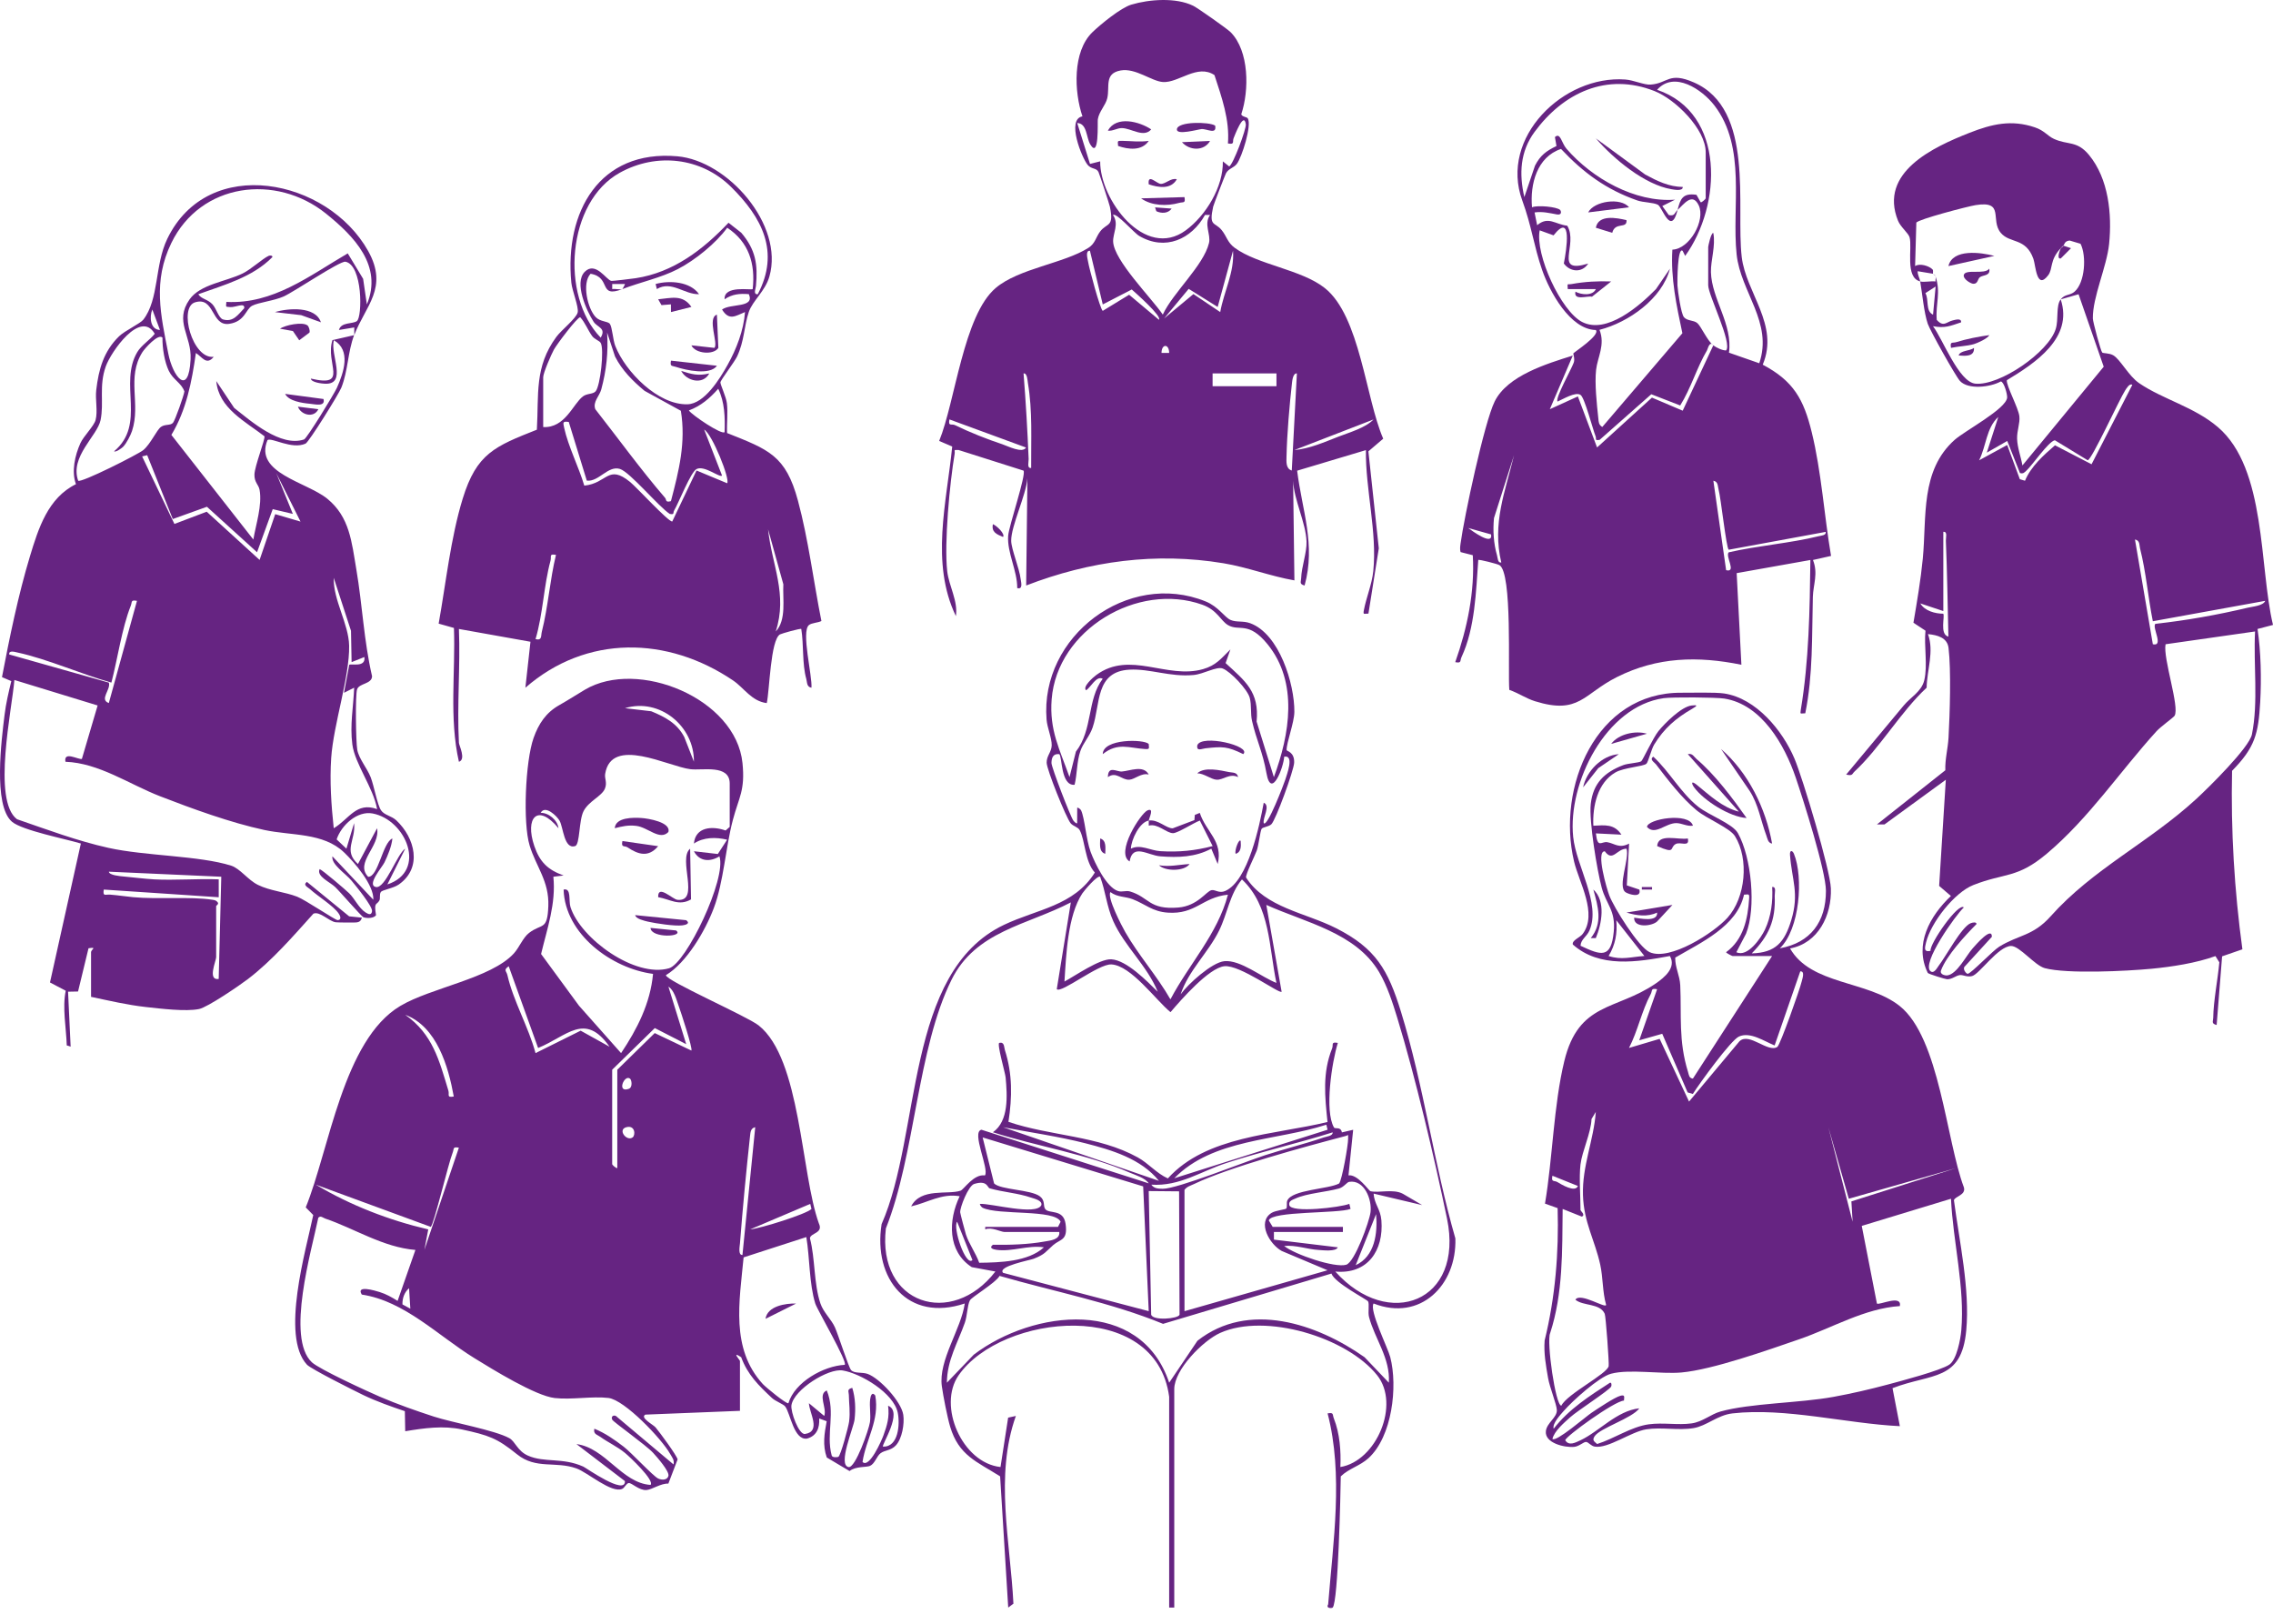 <?xml version="1.0" encoding="utf-8"?>
<svg xmlns="http://www.w3.org/2000/svg" fill="none" height="100%" overflow="visible" preserveAspectRatio="none" style="display: block;" viewBox="0 0 140 100" width="100%">
<g id="Vector">
<path d="M45.574 86.888L39.749 87.121C39.398 87.314 40.23 87.731 40.381 87.911C40.622 88.197 41.679 89.626 41.736 89.879L41.166 91.371C40.719 91.34 40.156 91.741 39.819 91.766C39.365 91.799 38.914 91.318 38.726 91.335C38.581 91.349 38.466 91.631 38.329 91.692C37.668 91.993 36.202 90.682 35.498 90.432C34.208 89.972 33.012 90.507 31.846 89.565C30.601 88.561 30.105 88.397 28.454 88.035C27.312 87.785 26.127 87.95 24.959 88.145L24.936 86.909C24.078 86.619 23.202 86.312 22.383 85.92C21.837 85.657 19.154 84.312 18.907 84.046C17.274 82.29 18.847 76.988 19.294 74.829L18.831 74.359C20.282 70.799 21.135 64.048 24.654 61.953C26.541 60.828 30.247 60.257 31.649 58.719C31.987 58.348 32.205 57.749 32.587 57.454C33.38 56.845 33.717 57.333 33.773 55.8C33.83 54.268 33.023 53.385 32.623 52.077C32.195 50.678 32.359 46.89 32.862 45.455C33.174 44.569 33.632 43.885 34.45 43.424C35.034 43.093 35.457 42.813 36.022 42.478C39.273 40.544 45.329 43.003 45.732 46.997C45.902 48.692 45.513 49.082 45.14 50.494C44.687 52.208 44.572 54.318 43.964 55.928C43.434 57.335 42.292 59.286 41.015 60.057C41.011 60.4 46.012 62.583 46.729 63.153C49.329 65.214 49.324 72.256 50.438 75.35C50.723 75.957 49.93 75.923 49.885 76.256C50.215 77.509 50.119 79.067 50.533 80.277C50.725 80.839 51.203 81.248 51.425 81.745C51.634 82.213 52.264 84.194 52.416 84.373C52.615 84.605 53.103 84.493 53.436 84.612C54.177 84.877 55.515 86.315 55.636 87.135C55.717 87.68 55.562 88.605 55.178 89.017C54.873 89.344 54.503 89.3 54.24 89.496C54.001 89.672 53.888 90.139 53.59 90.276C53.375 90.375 52.701 90.293 52.327 90.596L50.923 89.761C50.656 88.997 50.775 88.295 50.918 87.528L50.456 87.359C50.492 87.944 50.3 88.432 49.71 88.597C48.892 88.718 48.687 87.045 48.361 86.619C48.246 86.469 47.768 86.303 47.546 86.096C46.733 85.333 46.048 84.668 45.651 83.585C45.027 83.179 45.576 83.758 45.576 83.818V86.886L45.574 86.888ZM42.74 46.916C42.77 44.72 40.628 42.964 38.494 43.614L40.111 43.804C40.967 44.154 41.705 44.547 42.145 45.389L42.742 46.914L42.74 46.916ZM44.945 50.93V48.255C44.945 47.059 43.264 47.462 42.523 47.372C41.159 47.208 37.649 45.306 37.273 47.665C37.228 47.953 37.415 48.2 37.254 48.579C37.059 49.04 36.26 49.339 35.944 49.954C35.646 50.53 35.726 52.016 35.423 52.109C34.738 52.318 34.699 50.96 34.467 50.547C34.307 50.261 33.578 49.551 33.3 50.061C33.784 50.045 34.346 50.51 34.398 51.007C33.111 49.444 32.315 50.362 32.91 52.104C33.246 53.09 33.745 53.572 34.713 53.918L34.083 53.995C34.253 55.645 33.701 57.184 33.327 58.754L35.663 61.939L38.254 64.857C39.245 63.379 40.057 61.788 40.222 59.978C37.681 59.645 34.801 57.542 34.714 54.785C35.207 54.674 35.012 55.464 35.136 55.857C35.75 57.804 39.122 60.244 41.212 59.631C42.268 59.321 44.769 54.098 44.312 52.738C43.749 53.087 43.086 53.078 42.74 52.425L44.213 52.595L44.784 51.715C44.103 51.548 43.333 51.553 42.74 51.951C42.833 50.924 43.865 50.853 44.693 51.147L44.942 50.928L44.945 50.93ZM33.144 64.542L31.333 59.508C30.985 59.745 31.196 59.802 31.252 60.051C31.619 61.657 32.557 63.256 32.985 64.857L35.764 63.475L37.544 64.465C36.027 62.298 34.928 63.813 33.142 64.542H33.144ZM37.706 65.88V71.702C37.706 71.729 37.918 71.951 38.021 71.938V65.88L40.326 63.623L42.583 64.699C42.685 64.599 41.922 62.278 41.799 61.944C41.664 61.574 41.517 60.976 41.17 60.765L42.266 64.308L40.331 63.315L37.706 65.88ZM27.949 67.53C27.614 65.672 26.904 63.223 24.959 62.498C26.656 63.691 27.054 65.31 27.616 67.165C27.693 67.423 27.49 67.609 27.949 67.53ZM38.806 66.43C38.453 66.15 37.964 67.329 38.727 67.057C38.982 66.966 38.905 66.508 38.806 66.43ZM38.965 70.048C39.152 69.913 39.125 69.271 38.573 69.422C38.021 69.573 38.597 70.316 38.965 70.048ZM45.73 77.287L46.517 69.42C46.232 69.48 46.224 69.73 46.197 69.965C45.966 72.083 45.739 74.461 45.576 76.582C45.562 76.755 45.45 77.314 45.728 77.287H45.73ZM28.264 70.681C27.861 70.609 27.981 70.742 27.878 70.994C27.623 71.627 26.722 75.416 26.531 75.558L19.453 72.96C21.579 74.23 23.965 75.152 26.377 75.715L26.14 76.972L28.264 70.679V70.681ZM49.98 74.453L49.905 74.143L46.205 75.713C46.821 75.663 49.683 74.769 49.982 74.453H49.98ZM25.584 76.979C23.59 76.815 21.825 75.654 20.035 75.049C19.892 75.001 19.746 74.84 19.604 74.999C19.2 76.985 17.598 82.4 19.212 83.901C19.673 84.329 22.63 85.689 23.392 86.016C24.478 86.484 25.605 86.877 26.728 87.244C27.852 87.61 30.464 88.073 31.369 88.57C31.742 88.775 31.86 89.351 32.513 89.644C33.531 90.098 34.644 89.746 35.926 90.322C36.094 90.397 38.529 92.125 38.491 91.216L35.504 88.935C37.289 89.163 38.304 91.334 40.066 91.45C40.339 91.179 38.784 89.717 38.496 89.481C38.011 89.085 37.454 88.835 36.971 88.488C36.774 88.347 36.532 88.325 36.608 87.988C37.275 88.26 37.843 88.66 38.411 89.094C38.885 89.456 40.228 90.912 40.54 91.057C40.786 91.17 41.103 91.15 41.17 90.896C41.242 90.614 40.457 89.725 40.23 89.478C39.785 88.992 37.782 87.58 37.709 87.434C37.594 87.201 37.863 87.083 38.022 87.278L41.484 90.189C41.547 89.901 41.395 89.754 41.273 89.537C40.76 88.617 38.469 86.213 37.476 86.095C36.483 85.977 35.204 86.216 34.167 86.1C32.983 85.966 30.333 84.331 29.224 83.646C26.977 82.261 24.918 80.124 22.284 79.728C21.905 79.125 23.082 79.479 23.384 79.572C23.779 79.693 24.143 79.898 24.489 80.118L25.587 76.977L25.584 76.979ZM52.026 84.054C52.239 83.909 50.328 80.652 50.215 80.28C49.839 79.065 49.877 77.456 49.664 76.187L45.801 77.437C45.546 80.139 44.986 83.055 46.986 85.24C47.165 85.437 48.459 86.498 48.561 86.418C48.945 85.115 50.733 84.121 52.026 84.055V84.054ZM25.273 80.593L25.195 79.336C24.904 79.586 24.777 79.959 24.788 80.334L25.271 80.595L25.273 80.593ZM54.387 89.09C55.345 89.134 55.438 87.694 55.295 87.003C55.044 85.796 53.036 84.592 51.907 84.402C51.019 84.252 48.907 85.576 48.748 86.535C48.682 86.932 49.198 88.369 49.582 88.312C50.597 88.163 49.845 87.012 49.823 86.418L50.766 87.203C50.948 86.712 50.35 85.882 50.922 85.631C51.485 86.995 50.865 88.285 51.224 89.629C51.252 89.774 51.54 89.754 51.631 89.724C51.776 89.678 52.261 87.85 52.298 87.557C52.377 86.943 52.291 86.48 52.283 85.906C52.28 85.698 52.144 85.56 52.494 85.473C52.686 86.098 52.709 86.772 52.635 87.423C52.58 87.917 51.586 90.212 52.261 90.35C52.69 90.438 53.521 88.018 53.583 87.584C53.647 87.121 53.54 86.621 53.595 86.178C53.623 85.947 53.716 85.692 53.91 85.945C54.184 87.467 53.34 88.63 53.125 90.035C53.542 90.457 54.305 88.701 54.41 88.411C54.643 87.769 54.79 87.285 54.7 86.575C55.654 86.935 54.275 89.009 54.384 89.091L54.387 89.09Z" fill="#662482"/>
<path d="M119.221 17.018C119.209 16.98 119.107 16.92 119.064 16.86C119.121 16.9 119.203 16.953 119.221 17.018Z" fill="#662482"/>
<path d="M118.277 17.332C117.311 17.107 117.8 15.26 117.615 14.611C117.541 14.355 117.056 13.974 116.903 13.592C115.704 10.611 119.08 9.055 121.319 8.175C122.685 7.639 123.887 7.354 125.329 7.842C125.922 8.041 126.098 8.364 126.506 8.553C127.359 8.945 127.922 8.643 128.665 9.541C129.877 11.009 130.091 13.194 129.905 15.03C129.763 16.423 128.882 18.305 128.904 19.614C128.907 19.833 129.397 21.639 129.48 21.71C129.554 21.773 129.916 21.734 130.168 21.885C130.602 22.146 131.107 23.153 131.759 23.6C133.221 24.599 135.144 25.054 136.607 26.305C139.602 28.864 139.142 34.904 140 38.487L139.048 38.736C139.256 40.135 139.293 41.798 139.213 43.225C139.101 45.211 138.883 46.039 137.479 47.471C137.399 51.149 137.619 54.823 138.115 58.465L136.865 58.897L136.529 63.126C136.181 63.039 136.315 62.901 136.318 62.693C136.332 61.636 136.598 60.343 136.694 59.266L136.455 58.882C135.271 59.31 133.775 59.542 132.517 59.662C130.989 59.807 127.329 59.991 125.947 59.626C125.326 59.462 124.397 58.257 123.864 58.258C123.061 58.285 121.931 59.983 121.467 60.112C121.162 60.197 120.902 60.024 120.71 60.052C120.449 60.09 120.249 60.312 119.925 60.309C119.832 60.309 118.787 59.988 118.737 59.92C117.881 58.166 118.864 56.414 120.161 55.18L119.437 54.56L119.848 48.022L116.071 50.774H115.604L119.818 47.438C119.793 46.758 119.977 46.102 120.015 45.432C120.095 43.984 120.181 41.282 120.016 39.906C119.941 39.269 119.332 39.109 118.748 39.052C119.14 40.12 118.686 41.261 118.666 42.353C117.066 43.842 115.797 46.055 114.231 47.51C114.055 47.674 114.129 47.795 113.71 47.704C114.892 46.291 116.073 44.873 117.25 43.455C117.679 42.937 118.354 42.593 118.521 41.894C118.741 40.97 118.496 39.799 118.595 38.841L117.854 38.353C118.074 37.05 118.302 35.724 118.43 34.408C118.677 31.83 118.269 28.98 120.394 27.087C121.03 26.523 123.551 25.194 123.625 24.491C123.645 24.297 123.433 23.509 123.234 23.492C122.606 23.844 121.231 24.016 120.72 23.463C120.452 23.174 118.877 20.354 118.735 19.94C118.504 19.26 118.4 18.094 118.271 17.335C118.527 17.395 118.929 17.295 119.215 17.335C119.204 17.236 119.239 17.101 119.215 17.022C119.557 18.047 119.207 18.686 119.289 19.699C119.706 20.171 119.892 19.823 120.269 19.734C120.428 19.696 120.823 19.572 120.787 19.853C120.114 20.077 119.785 20.228 119.058 20.089C119.657 20.872 120.642 23.529 121.667 23.628C123.152 23.772 126.175 21.701 126.619 20.256C126.803 19.66 126.619 18.832 126.924 18.437C127.718 20.82 125.334 22.371 123.607 23.416C123.558 23.737 124.322 25.12 124.378 25.64C124.426 26.065 124.226 26.518 124.238 27.015C124.254 27.574 124.474 28.121 124.566 28.666L129.573 22.584L128.024 18.122L126.924 18.437C127.19 18.094 127.486 18.218 127.784 17.957C128.424 17.392 128.522 15.754 128.146 15.013L127.475 14.813C127.142 14.843 127.162 15.073 127.082 15.131C127.027 15.17 126.973 15.236 126.924 15.288C126.227 16.032 126.46 16.547 126.152 16.953C125.436 17.897 125.384 16.344 125.244 15.946C124.775 14.615 123.796 15.016 123.231 14.338C122.565 13.54 123.5 12.341 121.683 12.632C121.2 12.709 118.151 13.508 118.032 13.71L117.956 16.388C118.239 16.193 118.817 16.379 119.023 16.585C119.1 16.662 119.036 16.829 119.058 16.859L118.114 16.703C118.103 16.925 118.235 17.122 118.271 17.331L118.277 17.332ZM119.062 19.378L119.22 17.647L118.589 18.053C118.825 18.451 118.578 19.163 119.062 19.378ZM124.726 29.605C125.091 28.726 125.867 28.036 126.572 27.424L128.824 28.592L131.335 23.703C131.169 23.581 130.967 23.932 130.893 24.046C130.549 24.571 128.83 28.337 128.586 28.345L126.563 27.113C126.168 27.19 125.159 28.677 124.813 28.982C124.676 29.103 124.638 29.185 124.416 29.136L123.632 27.157L122.372 27.877L123.08 25.677C122.333 26.36 122.339 27.482 121.898 28.348L123.628 27.405L124.407 29.512L124.729 29.608L124.726 29.605ZM119.694 32.754V37.633L118.277 37.162C118.549 37.625 119.188 37.793 119.687 37.796C119.812 37.92 119.445 39.076 120.007 39.206C119.959 37.242 119.933 35.266 119.851 33.303C119.843 33.11 119.97 32.72 119.694 32.754ZM132.599 38.262C132.303 36.789 132.182 35.231 131.811 33.776C131.756 33.557 131.814 33.286 131.498 33.225L132.599 39.677C133.298 39.833 132.531 38.635 132.755 38.418C134.639 38.216 136.61 37.862 138.45 37.425C138.744 37.354 139.399 37.313 139.522 37.003L132.599 38.26V38.262ZM138.892 38.89L133.383 39.677C133.211 40.531 134.266 43.553 133.937 44.083C133.874 44.184 133.076 44.758 132.832 45.026C130.568 47.517 128.662 50.393 126.064 52.578C124.226 54.123 123.488 53.737 121.541 54.507C120.376 54.966 118.921 56.828 118.63 58.048C118.553 58.37 118.471 58.652 118.907 58.561C118.831 58.139 120.619 55.558 120.956 55.887C120.468 56.335 118.309 59.357 118.911 59.818C119.129 59.985 119.321 59.587 119.418 59.462C119.848 58.911 120.816 57.081 121.377 56.858C121.481 56.817 121.73 56.757 121.741 56.907C121.053 57.596 119.887 58.861 119.555 59.758C119.459 60.016 119.808 60.087 119.939 60.071C120.539 59.994 121.1 58.855 121.505 58.402C121.675 58.21 122.694 57.022 122.685 57.694L121.031 59.505C120.841 59.656 121.105 59.975 121.192 59.974C121.395 59.969 122.731 58.553 123.137 58.303C124.326 57.566 125.212 57.656 126.303 56.433C128.914 53.504 132.358 51.887 135.279 49.2C136.025 48.514 138.537 46.045 138.702 45.227C139.106 43.238 138.788 40.92 138.895 38.89H138.892Z" fill="#662482"/>
<path d="M127.09 15.129L127.56 15.285L126.929 15.916C126.63 15.981 126.906 15.329 126.931 15.288C126.954 15.249 127.069 15.213 127.088 15.131L127.09 15.129Z" fill="#662482"/>
<path d="M21.812 20.637C21.416 21.683 21.439 22.829 21.028 23.866C20.866 24.275 19.028 27.227 18.819 27.322C17.968 27.704 16.734 26.925 16.476 27.103C15.631 29.13 18.885 29.679 20.155 30.712C21.544 31.841 21.661 33.393 21.946 35.058C22.319 37.241 22.412 39.482 22.917 41.647C22.904 42.139 22.12 42.07 21.993 42.457C21.878 42.807 21.919 45.704 22.004 46.173C22.105 46.73 22.61 47.303 22.83 47.864C23.036 48.392 23.241 49.569 23.468 49.902C23.677 50.211 24.106 50.236 24.416 50.527C25.554 51.6 26.037 53.438 24.566 54.471C24.218 54.715 23.552 54.798 23.456 54.938C23.36 55.078 23.433 55.333 23.372 55.448C23.197 55.772 23.017 55.512 23.161 56.364C23.021 56.562 22.599 56.564 22.388 56.491C22.267 56.45 20.943 54.911 20.637 54.622C20.309 54.313 19.475 53.961 19.688 53.525C19.859 53.578 21.269 54.784 21.505 55.012C21.85 55.346 22.094 55.923 22.522 56.199C22.728 56.331 22.881 56.359 22.915 56.117C22.956 55.824 21.905 54.538 21.651 54.236C21.269 53.78 20.391 53.237 20.474 52.738L22.994 55.412C23.043 54.512 21.836 53.109 21.19 52.494C19.902 51.265 17.961 51.476 16.276 51.114C14.213 50.67 11.834 49.805 9.855 49.037C7.965 48.303 6.099 46.991 4.031 46.914C3.907 46.231 4.818 46.797 5.043 46.739L6.013 43.447L0.886 41.878C0.747 43.65 -0.493 49.293 1.046 50.452C2.894 51.089 4.766 51.791 6.678 52.216C8.954 52.721 12.279 52.692 14.236 53.312C14.786 53.487 15.269 54.192 15.886 54.496C16.644 54.869 17.538 54.927 18.304 55.224C18.808 55.42 20.649 56.669 20.794 56.667C21.003 56.664 21.009 56.49 20.873 56.279C20.562 55.799 19.563 55.191 19.09 54.755C18.97 54.645 18.628 54.508 18.904 54.312L21.504 56.433L22.289 56.515C22.216 56.812 22.012 56.812 21.759 56.815C21.56 56.817 20.794 56.815 20.671 56.797C20.256 56.737 19.7 56.104 19.304 56.269C18.045 57.668 16.781 59.136 15.283 60.287C14.761 60.687 12.787 62.034 12.26 62.142C11.442 62.311 9.876 62.117 8.993 62.02C7.857 61.894 6.724 61.628 5.608 61.392V58.638C5.608 58.479 6.016 58.309 5.452 58.4L4.807 61.063L4.192 61.075L4.351 64.459L4.112 64.383C4.078 63.283 3.83 62.063 4.049 61.016L3.079 60.506L4.98 51.95C4.078 51.671 1.362 51.144 0.736 50.606C-0.441 49.592 0.103 45.487 0.281 44.025C0.365 43.331 0.53 42.626 0.697 41.947L0.122 41.702C0.582 39.286 1.128 36.627 1.845 34.259C2.366 32.542 2.952 30.664 4.678 29.818C4.39 29.04 4.615 28.04 4.952 27.295C5.15 26.858 5.786 26.245 5.887 25.869C6.033 25.32 5.858 24.604 5.928 24.022C6.077 22.739 6.385 21.635 7.336 20.709C7.688 20.366 8.644 19.926 8.829 19.685C9.803 18.426 9.522 16.324 10.304 14.707C12.831 9.477 20.188 11.011 22.674 15.455C23.948 17.73 22.501 18.841 21.82 20.637V20.166L20.876 20.322C21.005 19.823 21.722 19.965 21.98 19.776C22.327 19.523 22.347 16.314 21.271 16.117C20.891 16.088 18.122 17.966 17.474 18.258C16.874 18.527 15.923 18.624 15.528 18.831C15.133 19.037 15.094 19.803 14.114 19.945C12.999 20.105 13.234 18.251 12.018 18.618C10.98 18.923 11.852 22.137 13.163 21.975C12.715 22.535 12.444 21.97 12.065 21.74C11.816 23.495 11.482 25.249 10.556 26.785L15.604 33.228C15.76 32.299 16.16 31.107 15.988 30.167C15.928 29.841 15.662 29.715 15.672 29.226C15.683 28.711 16.337 27.062 16.29 26.87C15.113 25.956 13.467 25.144 13.322 23.471L14.424 25.122C15.459 25.939 17.288 27.545 18.726 27.065C18.904 27.006 20.586 24.249 20.747 23.893C21.176 22.935 21.634 21.566 20.562 20.953C20.326 21.823 21.409 23.688 20.018 23.633C19.851 23.627 19.164 23.556 19.145 23.315C21.527 23.876 20.015 22.395 20.476 20.947L21.82 20.639L21.812 20.637ZM22.597 18.747C23.584 16.372 21.815 14.555 20.083 13.159C16.992 10.671 12.354 11.26 10.554 14.964C9.404 17.331 9.898 19.381 10.365 21.775C10.641 23.189 11.621 24.466 11.739 22.126C11.813 20.67 10.719 19.806 11.673 18.443C12.332 17.502 13.914 17.35 14.948 16.84C15.475 16.58 16.178 15.925 16.542 15.759C16.61 15.727 16.8 15.719 16.775 15.836C15.547 17.081 13.805 17.545 12.213 18.121C12.398 18.42 12.786 18.421 13.085 18.741C13.328 19 13.467 19.583 13.731 19.672C14.367 19.86 14.661 19.377 15.042 18.983C15.099 18.599 14.487 18.945 14.18 18.912C13.873 18.879 13.92 18.945 13.942 18.593C16.825 18.747 19.064 16.978 21.419 15.604L22.366 17.172L22.596 18.75L22.597 18.747ZM9.852 20.321L9.383 19.063C9.199 19.49 9.239 20.3 9.852 20.321ZM7.594 27.506C7.517 27.586 7.15 27.863 7.023 27.797C9.023 26.12 7.301 23.627 8.458 21.68C8.703 21.267 9.229 20.941 9.531 20.557C8.655 19.049 6.834 21.668 6.513 22.57C6.083 23.781 6.415 24.796 6.195 25.871C5.995 26.851 4.289 28.12 4.815 29.604C4.963 29.769 8.515 27.98 8.828 27.717C9.29 27.327 9.645 26.482 9.918 26.288C10.172 26.11 10.488 26.219 10.652 26.043C10.781 25.904 11.336 24.33 11.357 24.105C11.166 23.575 10.663 23.391 10.398 22.84C10.134 22.289 9.994 21.427 10.007 20.793C9.747 20.516 8.91 21.47 8.774 21.683C7.773 23.263 8.689 24.864 8.131 26.546C8.041 26.818 7.788 27.301 7.592 27.505L7.594 27.506ZM9.064 28.033L8.754 28.109L10.743 32.268L12.732 31.514L15.989 34.484L16.951 31.665L18.509 32.122L17.014 29.133L18.037 31.649L16.798 31.357L15.832 34.011L12.745 31.21L10.642 31.966L9.065 28.032L9.064 28.033ZM21.656 40.778L21.619 38.849L20.556 35.587C20.52 36.959 21.478 38.416 21.504 39.765C21.54 41.689 20.539 44.601 20.399 46.683C20.303 48.118 20.404 49.589 20.556 51.009C21.512 50.436 21.939 49.367 23.227 49.83C22.995 48.505 21.859 47.049 21.702 45.849C21.544 44.648 21.766 43.542 21.814 42.352L21.187 42.667L21.51 40.945C21.617 40.849 22.541 41.134 22.443 40.464L21.659 40.777L21.656 40.778ZM8.436 37.005C8.035 36.932 8.151 37.064 8.05 37.318C7.515 38.66 7.235 40.607 6.861 42.039C5.005 41.518 2.934 40.589 1.081 40.187C0.922 40.152 0.528 40.028 0.569 40.306L6.706 42.04C6.84 42.473 6.099 43.084 6.703 43.298L8.436 37.005ZM23.858 54.469C26.333 53.654 25.014 50.491 22.953 50.099C21.999 49.918 21.024 50.825 20.734 51.695L21.337 52.267L21.809 50.695C21.922 51.756 21.123 52.373 22.047 53.212L23.225 51.009C23.438 52.123 21.834 53.12 22.677 54C23.304 54.016 23.565 51.888 24.169 51.638C24.122 52.12 23.888 52.68 23.68 53.114C23.543 53.401 22.566 54.507 23.151 54.628C23.737 54.749 24.478 52.549 24.958 52.269L23.858 54.471V54.469ZM9.459 54.156C10.789 54.227 12.142 54.104 13.472 54.156V55.258L6.392 54.785C6.326 55.231 6.472 55.075 6.784 55.097C7.282 55.135 7.726 55.21 8.201 55.254C9.698 55.394 11.733 55.207 13.08 55.412C13.212 55.432 13.324 55.451 13.406 55.569C13.5 55.681 13.314 55.767 13.314 55.807V58.954C13.314 59.168 12.759 60.402 13.47 60.29L13.629 53.995L6.705 53.684C6.722 53.906 7.415 53.961 7.589 53.977C8.167 54.03 8.941 54.126 9.457 54.154L9.459 54.156Z" fill="#662482"/>
<path d="M110.252 58.406C111.537 60.669 115.028 60.38 117.007 61.956C119.465 63.914 119.87 70.226 120.962 73.128C121.097 73.605 120.41 73.672 120.348 73.918C120.679 76.439 121.34 79.394 121.107 81.929C120.817 85.086 118.989 84.557 116.565 85.492L117.017 87.832C113.734 87.676 109.978 86.676 106.709 87.045C105.782 87.151 105.121 87.817 104.311 87.952C103.381 88.109 102.338 87.881 101.397 88.027C100.456 88.174 99.046 89.231 98.222 89.091C98.001 89.053 97.837 88.827 97.708 88.805C97.547 88.778 97.285 89.074 96.956 89.107C96.374 89.163 95.122 88.877 95.215 88.13C95.28 87.614 95.914 87.299 95.89 86.838C95.871 86.458 95.451 85.451 95.351 84.872C95.217 84.104 95.078 83.344 95.138 82.556C95.794 79.887 96.018 77.163 95.938 74.404L95.16 74.127C95.632 71.334 95.687 68.095 96.348 65.356C97.233 61.695 99.53 62.241 101.962 60.583C102.534 60.193 103.26 59.585 102.852 58.877C100.849 59.25 98.523 59.634 96.874 58.169C96.808 57.909 97.31 57.747 97.481 57.519C98.419 56.268 97.261 54.356 96.951 53.057C95.865 48.497 98.295 42.623 103.568 42.663C104.247 42.668 105.638 42.624 106.199 42.709C108.163 43.007 109.795 44.988 110.527 46.722C111.038 47.931 112.732 53.58 112.769 54.718C112.825 56.375 111.99 58.093 110.25 58.411L110.252 58.406ZM109.622 58.403C111.52 58.063 112.466 56.768 112.464 54.864C112.464 53.656 111.071 49.262 110.607 47.899C109.923 45.885 108.513 43.384 106.201 43.022C105.682 42.941 102.989 42.925 102.476 42.997C98.909 43.496 96.553 48.222 96.896 51.541C97.082 53.347 98.618 55.635 97.9 57.303C97.732 57.694 97.37 57.841 97.349 58.246C98.61 58.839 99.234 59.064 99.395 57.383C99.521 56.06 98.934 55.712 98.652 54.663C98.371 53.613 97.862 50.565 97.979 49.514C98.12 48.226 98.839 47.554 99.988 47.118C100.284 47.007 100.95 46.982 101.09 46.883C101.176 46.821 101.825 45.427 102.147 45.027C102.541 44.539 103.568 43.515 104.191 43.449C104.546 43.411 104.588 43.443 104.232 43.649C103.225 44.228 102.487 44.862 101.881 45.863C101.707 46.151 101.519 46.941 101.404 47.038C101.206 47.208 100.017 47.271 99.499 47.57C98.392 48.209 98.084 49.655 98.138 50.853C98.868 50.818 99.423 50.735 99.869 51.404L98.295 51.325C98.4 52.288 98.635 51.799 99.005 51.868C99.481 51.958 99.725 52.272 100.341 51.954L100.199 54.527L100.972 54.787C101.121 55.333 100.314 55.073 100.131 54.955C99.6 54.615 100.382 52.883 100.182 52.269C99.582 52.266 99.337 53.111 98.844 52.428C98.276 52.408 98.976 54.767 99.118 55.141C99.406 55.903 100.923 58.328 101.6 58.638C102.844 59.206 105.567 57.443 106.401 56.52C107.517 55.284 107.738 52.9 106.859 51.492C106.542 50.987 105.143 50.433 104.506 49.91C103.59 49.158 102.718 48.016 101.995 47.071C101.899 46.947 101.57 46.769 101.834 46.602C102.843 47.539 103.504 48.804 104.586 49.673C105.263 50.215 106.711 50.722 107.041 51.308C107.88 52.799 108.179 55.917 107.543 57.503L106.947 58.642C107.636 58.979 108.462 57.772 108.708 57.251C109.089 56.447 109.204 55.508 109.153 54.628C109.429 54.592 109.301 54.985 109.309 55.176C109.372 56.699 108.939 57.648 107.894 58.716C109.373 58.674 109.916 58.027 110.329 56.667C110.831 55.017 110.366 54.192 110.252 52.661C110.225 52.313 110.411 52.379 110.492 52.579C111.087 54.024 110.857 57.231 109.625 58.402L109.622 58.403ZM109.15 58.877H106.711C106.687 58.877 106.297 58.687 106.317 58.641C107.381 57.864 107.653 56.598 107.734 55.333C107.754 55.02 107.699 55.087 107.419 55.099C106.986 57.055 104.763 58.048 103.181 58.976C103.167 59.572 103.463 60.076 103.491 60.68C103.576 62.537 103.373 64.097 103.971 66.02C104.026 66.196 104.026 66.4 104.27 66.427L109.15 58.874V58.877ZM101.282 58.875L99.552 56.674C99.623 57.478 99.496 58.186 99.079 58.875C99.865 59.143 100.495 58.926 101.282 58.875ZM107.151 64.117C107.756 63.569 108.908 64.863 109.473 64.473C109.649 64.352 110.865 60.905 110.968 60.458C111.004 60.298 111.193 59.799 110.883 59.823L109.304 64.385C108.664 64.131 107.803 63.521 107.106 63.837C106.601 64.067 104.665 66.736 104.267 67.373L103.944 67.277L102.382 63.667L100.965 64.068L102.065 60.923C101.659 60.841 101.79 61.008 101.67 61.228C101.121 62.246 100.871 63.507 100.334 64.539L102.223 63.979L104.032 67.842L107.148 64.117H107.151ZM97.348 71.702C97.25 72.527 97.348 73.663 97.348 74.535C97.348 74.565 97.675 74.826 97.428 74.927L96.248 74.456C96.219 77.021 96.279 79.649 95.477 82.106C95.248 82.608 95.805 86.573 96.167 86.57C96.517 85.848 98.99 84.62 99.083 84.132C99.116 83.955 98.906 81.059 98.839 80.911C98.54 80.244 97.514 80.449 97.033 80.043C97.322 79.567 98.934 80.628 98.923 80.356C98.696 79.549 98.74 78.7 98.562 77.883C98.234 76.382 97.549 75.287 97.499 73.599C97.445 71.795 98.16 70.245 98.29 68.478L98.026 68.917C97.99 69.79 97.442 70.907 97.349 71.704L97.348 71.702ZM113.873 73.827L112.614 69.42L114.107 75.241L114.032 73.989L120.479 71.94L113.871 73.827H113.873ZM97.189 73.041L95.618 72.41C95.528 72.832 95.728 72.681 95.928 72.801C96.159 72.939 97.014 73.469 97.189 73.041ZM120.166 73.827L114.67 75.498L115.604 80.279C115.722 80.408 117.158 79.696 117.018 80.436C114.853 80.575 112.842 81.786 110.806 82.485C108.881 83.146 105.491 84.353 103.562 84.526C102.284 84.639 100.385 84.299 99.231 84.602C98.489 84.797 96.855 86.274 96.323 86.886C96.128 87.112 95.591 87.672 95.695 87.99C96.621 86.789 97.901 85.972 99.159 85.159C99.264 85.124 99.274 85.308 99.236 85.391C99.135 85.613 97.141 86.894 96.717 87.28C96.342 87.62 95.733 88.128 95.618 88.619C95.848 88.83 97.673 87.244 98.021 87.011C98.399 86.759 99.444 86.055 99.806 85.96C100.101 85.881 100.037 86.032 100.024 86.257C99.447 86.277 96.416 88.469 96.408 88.699C96.63 89.072 97.044 88.841 97.349 88.699C98.47 88.177 99.595 86.874 100.969 86.734C100.534 87.347 98.537 87.949 98.212 88.46C98.045 88.721 98.212 88.779 98.371 88.931C99.433 88.599 100.457 87.867 101.56 87.717C102.427 87.599 103.348 87.777 104.18 87.662C104.871 87.568 105.365 87.097 105.967 86.93C107.83 86.411 110.824 86.414 112.932 86.027C114.05 85.823 115.168 85.564 116.266 85.27C117.037 85.064 119.544 84.405 120.07 84.038C120.52 83.725 120.754 82.482 120.801 81.937C121.03 79.286 120.292 76.475 120.166 73.828V73.827Z" fill="#662482"/>
<path d="M76.854 7.291C77.115 7.708 76.492 9.683 76.18 10.092C75.988 10.344 75.659 10.382 75.508 10.679C75.442 10.809 74.75 12.605 74.723 12.725C74.443 13.985 74.819 13.647 75.247 14.172C75.565 14.564 75.595 14.928 76.05 15.263C77.466 16.305 80.159 16.596 81.598 17.74C83.77 19.466 84.113 24.532 85.196 27.017L84.283 27.797L84.924 33.769L84.286 37.79C84.025 37.784 83.946 37.892 84.003 37.587C84.148 36.808 84.502 35.98 84.584 35.175C84.829 32.764 84.1 30.15 84.13 27.72L79.894 28.988C80.204 31.461 81.048 33.53 80.354 36.059C80.014 35.974 80.133 35.84 80.141 35.624C80.163 34.891 80.5 34.027 80.472 33.346C80.424 32.156 79.704 30.825 79.647 29.605L79.726 35.744C78.246 35.486 76.84 34.934 75.353 34.688C71.193 33.999 67.118 34.548 63.204 36.059L63.281 29.448C63.207 30.488 62.268 32.403 62.282 33.308C62.291 33.837 62.784 34.976 62.869 35.684C62.888 35.846 63.025 36.325 62.653 36.216C62.664 35.152 62.019 34.027 62.096 32.992C62.142 32.386 63.218 29.228 63.042 28.984L59.035 27.712C58.689 27.695 58.837 27.73 58.799 27.953C58.497 29.736 58.148 33.442 58.341 35.176C58.444 36.087 59.018 37.017 58.876 37.946C57.301 34.665 58.305 30.949 58.65 27.5L57.846 27.157C58.84 24.722 59.339 19.427 61.327 17.737C62.744 16.531 65.536 16.224 67.037 15.264C67.465 14.991 67.491 14.613 67.761 14.257C68.185 13.702 68.633 14.014 68.359 12.723C68.322 12.547 67.728 10.745 67.66 10.597C67.541 10.33 67.223 10.433 66.993 10.156C66.635 9.725 65.665 7.34 66.671 7.167C66.158 5.657 66.051 3.173 67.288 1.981C67.801 1.487 69.037 0.477 69.683 0.285C70.792 -0.047 72.43 -0.165 73.489 0.354C73.774 0.494 75.592 1.774 75.796 1.981C76.951 3.146 76.944 5.572 76.454 7.034C76.481 7.19 76.8 7.201 76.855 7.289L76.854 7.291ZM74.805 4.627C73.749 3.914 72.591 5.118 71.626 5.051C70.923 5.003 69.945 4.175 69.022 4.34C68.002 4.524 68.365 5.332 68.2 6.046C68.1 6.484 67.69 6.868 67.617 7.351C67.591 7.517 67.714 9.826 67.154 8.896C66.896 8.466 66.963 7.598 66.35 7.577L67.136 10.095L67.763 9.936C67.742 12.297 70.52 16.032 73.035 14.185C74.276 13.274 75.351 11.504 75.318 9.938L75.71 10.251C75.958 10.128 76.77 7.933 76.733 7.657C76.618 6.812 76.034 8.389 75.988 8.492C75.886 8.718 76.08 8.918 75.631 8.835C75.749 7.388 75.247 5.986 74.803 4.628L74.805 4.627ZM74.218 13.241C73.387 14.729 71.772 15.474 70.169 14.531C69.838 14.338 68.756 13.071 68.55 13.241C68.942 13.796 68.54 14.372 68.561 14.879C68.605 16.037 70.931 18.358 71.62 19.375C72.238 18.031 74.128 16.36 74.465 14.969C74.594 14.435 74.128 13.806 74.531 13.239H74.219L74.218 13.241ZM67.922 18.749L67.132 15.444C66.831 15.419 66.99 15.941 67.017 16.111C67.078 16.505 67.752 19.018 67.92 19.145L69.546 18.152L71.382 19.693C71.577 19.471 69.939 18.036 69.708 17.828L67.923 18.749H67.922ZM75.157 19.219C75.381 17.956 76.043 16.758 75.944 15.444L75 18.904L73.214 17.79L71.7 19.614L73.507 18.111L75.157 19.219ZM72.012 21.737C72.009 21.16 71.544 21.16 71.541 21.737H72.012ZM63.512 28.819C63.5 27.073 63.604 25.317 63.312 23.591C63.284 23.424 63.272 22.966 63.043 22.997C63.184 24.755 63.284 26.504 63.357 28.269C63.364 28.461 63.237 28.855 63.512 28.819ZM78.621 22.997H74.687V23.784H78.621V22.997ZM79.564 28.977L79.878 22.999C79.649 22.971 79.597 23.41 79.579 23.562C79.424 24.941 79.268 26.74 79.24 28.112C79.233 28.422 79.189 28.867 79.565 28.977H79.564ZM63.198 27.563L58.478 25.83C58.389 26.286 58.612 26.08 58.825 26.184C59.709 26.617 60.809 27.054 61.744 27.363C62.072 27.471 62.977 27.945 63.198 27.561V27.563ZM84.601 25.832L79.724 27.717C80.659 27.637 81.567 27.229 82.437 26.892C83.134 26.623 84.099 26.352 84.601 25.832Z" fill="#662482"/>
<path d="M105.531 21.267C105.287 20.972 105.194 21.485 105.139 21.576C104.5 22.662 104.157 23.901 103.488 24.972L101.707 24.28L98.526 27.089C98.193 27.144 98.342 27.034 98.278 26.873C98.101 26.43 97.606 24.502 97.354 24.324C97.044 24.104 96.265 24.59 95.933 24.73C95.777 24.524 96.783 22.749 96.932 22.33C97.014 22.101 96.888 21.794 96.905 21.765C96.96 21.679 98.577 20.643 98.29 20.325C96.706 20.288 95.448 17.968 94.984 16.627C94.469 15.14 94.344 13.94 93.76 12.344C92.342 8.471 96.295 4.617 100.106 4.897C100.629 4.935 101.268 5.239 101.666 5.21C102.737 5.135 102.78 4.4 104.331 5.077C108.099 6.72 106.915 12.717 107.277 15.822C107.537 18.042 109.605 19.998 108.571 22.459C110.469 23.465 111.092 24.588 111.589 26.617C112.19 29.067 112.354 31.742 112.779 34.237L111.665 34.488C111.997 35.322 111.679 36.002 111.658 36.762C111.595 39.164 111.673 41.557 111.191 43.93C110.917 43.921 110.862 44.036 110.913 43.732C111.421 40.681 111.468 37.584 111.506 34.488L106.966 35.297L107.257 40.94C104.575 40.393 102.075 40.453 99.595 41.696C97.519 42.736 97.272 44.034 94.545 43.186C93.989 43.013 93.509 42.675 92.962 42.487C92.869 41.368 93.165 35.245 92.348 34.8C92.216 34.727 91.096 34.438 91.05 34.487C90.908 36.435 90.855 38.674 90.019 40.467C89.909 40.701 90.043 40.857 89.632 40.78C90.378 38.673 90.842 36.441 90.713 34.193L89.961 34.001C89.91 33.832 89.936 33.653 89.959 33.481C90.176 31.862 91.424 26.009 92.063 24.721C92.853 23.127 95.27 22.403 96.872 21.898L95.458 25.201L97.186 24.414L98.367 27.558L101.748 24.488L103.642 25.292L105.527 21.268C105.699 21.403 106.081 21.586 106.313 21.583C106.716 21.139 105.213 18.174 105.213 17.57V15.21C105.213 15.164 105.38 14.335 105.526 14.345C105.682 15.134 105.364 16.036 105.381 16.758C105.422 18.41 106.736 19.974 106.492 21.72L108.358 22.371C109.215 19.855 107.207 17.993 106.963 15.664C106.653 12.7 107.587 9.086 105.592 6.491C104.833 5.505 103.113 4.343 102.065 5.531C106.303 6.97 106.034 12.665 103.795 15.76L103.637 15.447C103.32 15.183 103.305 17.361 103.318 17.578C103.342 17.945 103.537 19.321 103.719 19.534C103.93 19.778 104.308 19.705 104.539 19.896C104.771 20.086 105.147 20.971 105.526 21.268L105.531 21.267ZM103.327 12.926C103.497 12.249 103.642 11.872 104.49 11.998L104.747 12.454C104.805 12.498 105.059 12.248 105.059 12.218V9.385C105.059 7.956 103.197 6.118 101.91 5.61C98.965 4.447 96.288 5.714 94.517 8.126C93.629 9.333 93.557 10.706 93.889 12.138L94.545 10.2C94.871 9.568 95.237 9.296 95.867 8.994L95.772 8.443C96.109 8.128 96.181 8.809 96.479 9.154C98.057 10.983 100.701 12.484 103.17 12.298L102.385 12.688L102.785 13.245C103.175 13.327 103.126 13.104 103.329 12.926C102.915 14.578 102.388 12.755 102.113 12.61C101.837 12.465 101.214 12.474 100.843 12.344C98.921 11.669 97.533 10.643 96.147 9.173C94.666 9.667 94.232 11.338 94.361 12.767C94.69 12.619 95.9 12.739 96.09 12.928C96.164 13 96.21 13.264 95.892 13.206C95.425 13.12 95.003 13.013 94.518 13.084L94.677 13.869C95.371 13.291 95.78 13.817 96.531 13.9C97.236 15.077 95.642 16.895 97.823 16.231C97.44 16.826 96.707 16.752 96.32 16.228C96.485 15.4 96.858 13.013 95.687 14.495L94.833 14.185C94.545 15.677 96.145 19.161 97.448 19.83C98.961 20.605 100.986 18.835 101.995 17.806L102.857 16.546C102.374 18.396 100.317 19.85 98.518 20.313C98.883 21.243 98.394 21.997 98.308 22.773C98.213 23.619 98.35 24.88 98.444 25.758C98.47 25.997 98.459 26.148 98.688 26.297L103.622 20.522C103.263 18.824 102.895 17.128 103.006 15.375C104.073 15.338 105.059 13.557 104.63 12.649C104.235 11.812 103.697 12.6 103.331 12.925L103.327 12.926ZM92.468 34.641C91.901 32.233 92.699 30.306 93.254 28.033L92.018 31.907C91.947 32.675 91.992 33.461 92.205 34.202C92.252 34.364 92.241 34.679 92.469 34.643L92.468 34.641ZM106.476 33.856C106.324 33.747 105.996 30.674 105.852 30.15C105.792 29.934 105.831 29.66 105.531 29.607L106.316 35.115C106.983 35.282 106.247 34.255 106.475 34.016C108.251 33.607 110.266 33.455 112.014 33.023C112.173 32.984 112.488 32.979 112.452 32.756L106.475 33.856H106.476ZM91.84 32.913L90.427 32.517C90.653 32.679 91.961 33.654 91.84 32.913Z" fill="#662482"/>
<path d="M28.264 45.737C28.273 45.916 28.719 46.769 28.266 46.916C27.657 44.232 28.058 41.412 27.959 38.673L27.018 38.407C27.463 35.927 27.757 33.124 28.5 30.708C29.356 27.928 30.475 27.489 33.067 26.463C33.194 24.285 32.903 22.602 34.271 20.742C34.571 20.333 35.497 19.609 35.581 19.24C35.657 18.906 35.237 17.897 35.19 17.409C34.766 13.06 36.914 9.204 41.716 9.625C44.831 9.897 48.294 13.853 47.39 17.026C47.132 17.932 46.356 18.519 46.12 19.216C45.826 20.08 45.854 20.988 45.398 21.956C45.234 22.302 44.378 23.413 44.372 23.55C44.364 23.679 44.726 24.45 44.77 24.826C44.843 25.435 44.756 26.058 44.783 26.669C47.346 27.69 48.397 28.044 49.148 30.834C49.795 33.236 50.109 35.826 50.593 38.246C50.379 38.359 49.993 38.355 49.822 38.498C49.338 38.901 50.04 41.631 49.98 42.355C49.678 42.3 49.721 42.026 49.661 41.811C49.401 40.888 49.511 39.708 49.353 38.736C49.31 38.684 48.136 39.016 48.039 39.072C47.455 39.42 47.401 42.533 47.227 43.301C46.295 43.189 45.823 42.361 45.156 41.91C41.119 39.175 36.115 39.077 32.359 42.355L32.673 39.523L28.266 38.736C28.357 41.05 28.143 43.43 28.266 45.738L28.264 45.737ZM46.674 18.118C48.05 15.504 46.935 13.392 45.025 11.508C43.182 9.691 40.431 9.387 38.172 10.64C34.925 12.438 34.488 18.207 36.998 20.794C37.357 20.196 36.788 20.166 36.563 19.817C36.124 19.136 35.346 17.419 36.013 16.742C36.68 16.066 37.346 17.239 37.645 17.296C37.744 17.315 38.926 17.167 39.157 17.133C41.48 16.777 43.302 15.376 44.871 13.718L45.658 14.335C46.55 15.384 46.684 16.297 46.561 17.616C46.545 17.789 46.377 18.151 46.673 18.119L46.674 18.118ZM38.335 17.804C38.351 17.798 38.507 17.501 38.493 17.491H37.708V17.803C37.889 17.77 38.2 17.855 38.337 17.803C36.82 18.385 37.684 17.081 36.375 16.86C35.825 17.442 36.194 19.008 36.689 19.528C36.974 19.827 37.442 19.773 37.564 19.948C37.711 20.157 37.748 20.928 37.898 21.309C38.521 22.895 40.535 24.955 42.35 24.898C43.388 24.865 44.334 23.334 44.814 22.472C45.363 21.488 45.804 20.348 45.887 19.219C45.308 19.452 44.913 19.781 44.473 19.063C45.009 18.673 46.507 18.982 46.123 18.116C45.563 18.069 45.097 18.113 44.63 18.431C44.572 17.546 46.273 17.889 46.361 17.803C46.533 16.247 46.127 14.906 44.791 14.026C44.105 14.973 42.824 16.017 41.747 16.574C40.701 17.115 39.462 17.37 38.334 17.803L38.335 17.804ZM33.457 26.302C34.809 26.367 35.286 24.887 35.899 24.417C36.162 24.215 36.513 24.291 36.685 24.101C36.976 23.776 37.229 21.487 36.995 21.111C36.913 20.98 36.615 20.895 36.469 20.692C36.202 20.321 36.047 19.88 35.739 19.537C35.548 19.534 34.282 21.227 34.117 21.531C33.951 21.835 33.457 22.968 33.457 23.232V26.302ZM41.324 30.864C41.819 28.987 42.254 27.25 41.936 25.298L39.701 24.071C38.981 23.473 38.307 22.801 37.882 21.956L37.394 20.48C37.471 21.707 37.35 22.796 37.036 23.976C36.921 24.407 36.496 24.746 36.667 25.202C38.09 27.015 39.464 28.918 40.967 30.664C41.063 30.776 40.96 30.962 41.325 30.864H41.324ZM44.63 26.615C44.661 25.717 44.638 24.768 44.238 23.942C43.722 24.527 43.168 25.002 42.428 25.278C42.632 25.574 44.463 26.801 44.63 26.615ZM35.029 25.986C34.648 25.936 34.675 26.011 34.748 26.346C34.995 27.486 35.652 28.771 35.989 29.909C37.427 29.755 37.44 28.571 38.809 29.682C39.212 30.01 41.149 32.12 41.404 32.12L42.901 28.976L44.786 29.761C44.99 29.538 43.865 26.732 43.373 26.458L44.473 29.289C44.323 29.439 43.385 28.637 42.902 28.888C42.539 29.076 41.809 30.957 41.517 31.45C41.442 31.579 41.563 31.712 41.25 31.649C40.551 31.188 38.801 29.072 38.183 28.88C37.448 28.652 36.877 29.69 36.142 29.599L35.031 25.984L35.029 25.986ZM47.779 38.891C48.454 38.18 48.199 36.888 48.248 35.982L47.307 32.598C47.543 34.809 48.526 36.594 47.779 38.893V38.891ZM34.244 34.172C33.795 34.096 33.981 34.263 33.907 34.534C33.49 36.07 33.444 37.821 32.985 39.362C33.402 39.456 33.304 39.178 33.375 38.896C33.764 37.352 33.868 35.719 34.244 34.172Z" fill="#662482"/>
<path d="M72.012 86.022C71.19 79.91 61.692 80.897 59.043 84.699C57.737 86.573 59.254 90.092 61.624 90.349L62.094 87.307L62.57 87.203C61.254 90.896 62.23 94.95 62.419 98.764L62.099 99.004L61.6 90.923C60.168 90.015 59.054 89.645 58.522 87.864C58.348 87.278 58.094 85.977 58.011 85.377C57.787 83.775 59.205 81.849 59.422 80.277C55.931 81.445 53.765 78.765 54.3 75.389C56.752 69.829 55.727 59.87 61.835 56.959C63.863 55.992 66.147 55.797 67.434 53.737C66.817 53.065 66.844 51.769 66.502 51.127C66.398 50.931 66.098 50.886 65.945 50.703C65.664 50.363 64.474 47.403 64.466 46.974C64.458 46.544 64.77 46.318 64.778 45.899C64.785 45.45 64.501 44.821 64.461 44.316C64.049 39.187 69.464 35.1 74.256 37.039C75.054 37.362 75.422 38.017 75.792 38.179C76.161 38.341 76.564 38.219 77.005 38.382C78.799 39.042 79.738 42.122 79.723 43.845C79.716 44.508 79.233 45.749 79.246 46.195C79.247 46.266 79.738 46.302 79.71 46.975C79.69 47.446 78.572 50.522 78.302 50.768C78.136 50.917 77.785 50.936 77.71 51.04C77.623 51.158 77.523 52.069 77.406 52.387C77.29 52.705 76.704 53.87 76.748 54.043C77.941 55.903 80.406 56.205 82.297 57.166C84.747 58.411 85.493 59.73 86.288 62.303C87.693 66.855 88.32 71.686 89.64 76.27C89.733 79.15 87.479 81.404 84.604 80.277C84.316 80.681 85.476 82.99 85.629 83.579C86.102 85.398 85.745 88.471 84.291 89.801C83.765 90.282 83.075 90.441 82.582 90.924C82.569 91.886 82.426 98.676 82.083 99.004C82.031 99.054 81.65 99.071 81.805 98.805C82.111 94.956 82.75 90.816 81.77 87.045C82.17 86.975 82.055 87.105 82.156 87.359C82.522 88.279 82.601 89.367 82.557 90.349C84.78 89.98 86.255 86.495 84.823 84.698C82.957 82.356 77.944 80.842 75.159 82.087C74.092 82.564 72.326 84.353 72.326 85.549V99.004H72.012V86.021V86.022ZM78.462 47.86C79.433 45.233 79.985 42.031 78.072 39.677C76.89 38.223 76.333 38.906 75.636 38.498C75.18 38.23 74.989 37.577 74.053 37.242C70.082 35.823 65.11 38.781 64.775 43.063C64.625 44.983 65.272 46.148 65.874 47.86L66.268 46.289C67.324 44.925 66.941 43.096 67.919 41.803C67.524 41.59 67.19 42.331 66.896 42.511C66.657 42.305 67.313 41.726 67.527 41.568C69.601 40.047 71.862 41.844 74.094 41.211C74.899 40.983 75.228 40.544 75.785 39.993L75.488 40.837C76.689 41.941 77.576 42.597 77.398 44.44L78.461 47.86H78.462ZM79.096 46.602C79.065 47.238 78.3 49.279 78.004 47.613C77.77 46.292 77.391 45.602 77.118 44.407C77.008 43.927 77.099 43.453 76.975 42.977C76.843 42.467 75.79 41.351 75.307 41.17C74.932 41.029 74.133 41.515 73.514 41.571C72.072 41.707 70.828 41.173 69.569 41.242C67.445 41.357 67.788 43.362 67.299 44.799C67.11 45.356 66.716 45.749 66.545 46.248C66.317 46.917 66.35 47.65 66.188 48.332C65.325 48.414 65.431 46.582 65.243 46.445C64.863 46.401 64.767 46.667 64.763 46.989C64.762 47.259 65.944 50.324 66.111 50.536C66.169 50.611 66.304 50.749 66.345 50.694L66.348 49.75C66.38 49.706 66.551 49.833 66.586 49.904C66.809 50.376 66.893 51.696 67.174 52.463C67.426 53.144 68.15 54.653 68.866 54.877C69.116 54.955 69.352 54.826 69.607 54.903C70.79 55.259 70.759 56.038 72.57 55.892C73.779 55.794 74.301 54.877 74.627 54.82C74.86 54.781 75.087 55.039 75.471 54.869C76.884 54.242 77.582 50.815 77.837 49.437C78.27 49.614 77.76 50.374 77.837 50.694C78.056 50.976 79.095 48.244 79.166 48.011C79.258 47.707 79.738 46.472 79.096 46.602ZM67.761 53.998C67.596 53.876 66.77 54.859 66.663 55.021C65.755 56.4 65.668 58.817 65.563 60.45C66.228 60.092 67.727 59.042 68.447 59.08C69.387 59.129 70.657 60.433 71.307 61.077C70.671 59.494 69.261 58.274 68.57 56.734C68.161 55.819 68.103 54.919 67.761 53.998ZM76.497 54.159C75.744 55.053 75.6 56.273 75.088 57.311C74.41 58.687 73.201 59.772 72.72 61.236C73.173 60.602 74.641 59.272 75.411 59.195C76.404 59.097 77.73 60.2 78.618 60.532C78.152 58.334 78.251 55.818 76.497 54.161V54.159ZM75.631 55.1C74.053 55.259 73.65 56.326 71.927 56.206C70.967 56.139 70.555 55.684 69.764 55.379C69.313 55.204 68.816 55.262 68.394 54.941C68.169 55.256 69.093 57.028 69.31 57.407C70.125 58.83 71.272 60.115 72.09 61.547C73.238 59.369 74.994 57.525 75.631 55.1ZM65.089 60.921L65.956 55.575C63.254 56.984 60.099 57.332 58.607 60.342C56.486 64.621 56.377 71.096 54.563 75.654C54.019 80.331 58.615 81.796 61.309 78.308L59.854 78.039C58.352 77.062 58.4 75.152 59.109 73.671C57.99 73.482 57.142 74.066 56.119 74.297C56.711 73.134 58.387 73.595 59.163 73.329C59.366 73.26 59.975 72.283 60.664 72.391C60.944 71.998 59.811 69.707 60.45 69.576L70.754 72.879C70.537 72.547 69.968 72.385 69.601 72.225C66.956 71.068 63.909 70.612 61.155 69.732C62.146 69.04 62.041 67.469 61.939 66.353C61.913 66.075 61.386 64.262 61.55 64.226C61.874 64.153 61.833 64.484 61.892 64.663C62.365 66.146 62.348 67.559 62.113 69.09C64.701 69.971 67.646 69.933 70.076 71.279C70.75 71.652 71.227 72.258 71.931 72.574C74.314 69.94 78.481 69.899 81.765 69.099C81.603 67.532 81.444 66.081 82.047 64.573C82.143 64.334 81.954 64.147 82.401 64.229C82.036 65.395 81.57 68.413 82.163 69.436C82.231 69.553 82.584 69.359 82.65 69.74L83.345 69.579L83.057 72.387C83.616 72.3 84.318 73.337 84.401 73.358C84.931 73.488 85.805 73.2 86.406 73.52L87.596 74.217L84.606 73.51C84.644 74.159 85.027 74.456 85.084 75.155C85.235 77.016 84.231 78.494 82.245 78.31C85.518 81.967 90.189 80.176 89.125 75.049C88.346 71.293 87.177 66.334 86.063 62.69C85.775 61.749 85.446 60.721 84.946 59.873C83.51 57.437 80.406 56.817 77.996 55.73L78.939 61.078C78.804 61.226 76.369 59.406 75.412 59.506C74.456 59.607 72.725 61.593 72.095 62.336C71.192 61.599 69.662 59.454 68.451 59.395C67.654 59.355 65.372 61.192 65.092 60.921H65.089ZM81.768 69.576L81.693 69.266C78.621 70.267 74.714 70.121 72.326 72.566L81.768 69.576ZM71.382 72.724C70.276 71.359 68.49 70.83 66.852 70.41C65.213 69.99 63.445 69.741 61.785 69.422L71.382 72.724ZM82.083 69.737C79.929 70.416 77.699 70.92 75.551 71.62C73.952 72.141 72.668 73.07 70.912 72.96C71.09 73.207 71.348 73.205 71.617 73.211C72.49 73.23 76.692 71.543 77.91 71.148C79.128 70.753 80.346 70.457 81.535 70.051C81.71 69.992 82.105 69.962 82.082 69.735L82.083 69.737ZM72.956 73.276V80.751L81.767 78.231L78.947 77.043C78.215 76.65 77.4 75.282 78.314 74.7C78.558 74.544 79.175 74.492 79.225 74.429C79.298 74.338 79.228 74.08 79.285 73.946C79.573 73.26 81.823 73.243 82.48 72.886C82.656 72.684 83.041 70.514 83.034 70.132C83.026 69.8 83.085 69.908 82.868 69.966C80.406 70.612 75.719 71.878 73.544 72.92C73.332 73.021 73.109 73.073 72.957 73.277L72.956 73.276ZM70.411 73.065L60.524 70.05L61.229 72.884C61.64 73.285 63.493 73.254 64.052 73.68C64.391 73.94 64.236 74.263 64.376 74.458C64.608 74.78 65.497 74.426 65.632 75.374C65.78 76.414 65.308 76.297 64.869 76.681C64.392 77.097 64.378 77.246 63.668 77.522C63.434 77.613 61.413 77.99 61.783 78.389L70.753 80.749L70.411 73.065ZM78.385 75.558H82.713V75.872H78.464V76.343L82.398 76.818C82.291 77.098 81.463 76.996 81.211 76.98C80.514 76.938 79.797 76.661 79.095 76.736C79.745 77.26 82.211 78.101 82.917 77.89C83.441 77.733 84.343 75.232 84.415 74.65C84.51 73.88 84.039 72.64 83.101 72.785C82.955 72.807 82.774 73.111 82.475 73.194C81.682 73.416 80.503 73.487 79.79 73.812C79.617 73.891 79.356 73.959 79.409 74.215C79.518 74.725 82.573 74.357 83.109 74.141L83.185 74.451C82.456 74.75 78.286 74.573 78.149 75.163L78.385 75.555V75.558ZM65.245 75.872H61.862C61.651 75.872 61.061 75.547 60.683 75.713V75.558H65.166L65.325 75.243C64.979 74.461 61.5 74.857 60.521 74.381C60.449 74.344 60.321 74.176 60.365 74.144C61.026 74.099 63.829 74.887 64.14 74.219C64.213 73.93 63.7 73.822 63.508 73.756C62.689 73.473 61.788 73.424 60.958 73.185C60.807 73.141 60.82 72.661 60.002 72.915C59.64 73.029 59.114 74.382 59.141 74.667C59.147 74.744 59.448 75.89 59.496 76.034C59.685 76.61 60.109 77.188 60.312 77.769C61.581 77.753 63.324 77.71 64.299 76.818C63.328 76.669 62.34 77.103 61.385 76.974C61.169 76.946 60.891 76.861 61.154 76.661C62.194 76.675 63.312 76.645 64.337 76.461C64.688 76.398 65.3 76.352 65.245 75.874V75.872ZM72.625 73.37L70.753 73.353L70.904 80.96C70.995 81.355 72.583 81.22 72.651 80.968L72.624 73.37H72.625ZM83.501 77.918C84.681 77.374 84.859 75.953 84.757 74.772L83.501 77.918ZM59.895 77.602L58.952 75.243C58.667 75.583 59.474 78.024 59.895 77.602ZM84.261 80.145C84.187 80.024 82.2 79.007 82.006 78.434L71.636 81.531C68.395 80.203 64.924 79.547 61.567 78.578C61.331 79.005 59.849 79.876 59.739 80.084C59.58 80.387 59.574 81.047 59.427 81.462C58.993 82.693 58.326 83.785 58.322 85.155L59.976 83.429C63.632 80.653 70.251 79.874 72.013 85.155L73.754 82.572C76.901 80.096 81.106 81.516 84.046 83.585L85.542 85.154C85.646 83.659 84.672 82.449 84.321 81.105C84.244 80.811 84.357 80.304 84.26 80.142L84.261 80.145Z" fill="#662482"/>
<path d="M61.781 33.069C61.388 32.907 61.056 32.773 61.155 32.282C61.382 32.367 61.925 32.888 61.781 33.069Z" fill="#662482"/>
<path d="M37.865 51.007C37.909 50.324 39.022 50.344 39.513 50.378C39.907 50.404 41.347 50.633 41.166 51.242C40.636 51.788 39.909 50.947 39.185 50.862C38.686 50.804 38.331 50.889 37.863 51.007H37.865Z" fill="#662482"/>
<path d="M42.562 55.391C41.812 55.822 41.266 55.377 40.539 55.254C40.504 54.433 41.426 55.39 41.73 55.418C43.143 55.549 41.73 52.897 42.507 52.269L42.562 55.391Z" fill="#662482"/>
<path d="M40.539 52.112C39.941 52.822 39.316 52.631 38.65 52.184C38.471 52.065 38.241 52.227 38.337 51.797L40.539 52.113V52.112Z" fill="#662482"/>
<path d="M42.27 56.674C42.531 56.874 42.251 56.96 42.037 56.989C41.58 57.05 40.386 56.872 39.903 56.759C39.719 56.716 39.146 56.587 39.125 56.359L42.271 56.672L42.27 56.674Z" fill="#662482"/>
<path d="M41.64 57.303C42.181 57.708 40.095 57.794 40.068 57.146L41.64 57.303Z" fill="#662482"/>
<path d="M49.036 80.28L47.15 81.221C47.266 80.43 48.397 80.261 49.036 80.28Z" fill="#662482"/>
<path d="M122.839 15.76L120.008 16.387C120.268 15.301 122.008 15.541 122.839 15.76Z" fill="#662482"/>
<path d="M121.949 17.07C121.801 17.177 121.835 17.498 121.532 17.476C121.366 17.463 120.904 17.178 120.954 16.942C121.039 16.536 122.237 16.939 122.525 16.547C122.605 17.007 122.158 16.919 121.949 17.071V17.07Z" fill="#662482"/>
<path d="M122.526 20.639C122.424 20.851 121.79 21.131 121.585 21.191C121.155 21.317 120.616 21.326 120.167 21.424C120.095 21 120.243 21.15 120.509 21.067C121.111 20.876 121.894 20.724 122.526 20.639Z" fill="#662482"/>
<path d="M120.639 21.894C120.72 21.573 121.335 21.627 121.582 21.424C121.621 21.973 121.059 21.924 120.639 21.894Z" fill="#662482"/>
<path d="M18.94 20.041C19.017 20.102 19.11 20.363 19.06 20.483L18.43 20.956L18.041 20.387L17.248 20.244C17.568 20.015 18.641 19.803 18.94 20.042V20.041Z" fill="#662482"/>
<path d="M19.766 19.849L18.555 19.41L16.935 19.222C17.755 18.972 19.433 18.846 19.766 19.849Z" fill="#662482"/>
<path d="M19.925 24.571C20.059 25.075 19.393 24.892 19.079 24.865C18.624 24.825 17.779 24.703 17.563 24.258L19.924 24.573L19.925 24.571Z" fill="#662482"/>
<path d="M19.609 25.202C19.33 25.775 18.528 25.553 18.35 25.045L19.609 25.202Z" fill="#662482"/>
<path d="M107.576 50.378C106.55 50.319 104.952 49.315 104.347 48.492C104.184 48.269 104.138 48.038 104.506 48.333C105.299 48.974 106.078 49.728 107.101 49.986L103.957 46.445C104.253 46.376 104.331 46.609 104.508 46.758C105.636 47.709 106.72 49.167 107.576 50.376V50.378Z" fill="#662482"/>
<path d="M109.148 51.953C108.884 51.909 108.867 51.646 108.791 51.446C108.454 50.557 108.307 49.534 107.76 48.7L106.004 46.13C107.677 47.575 108.761 49.783 109.148 51.953Z" fill="#662482"/>
<path d="M103.011 55.73L102.069 56.748C101.749 57.048 100.616 57.171 100.652 56.516C100.959 56.545 102.119 56.826 102.065 56.202C101.466 56.488 100.789 56.387 100.18 56.2L103.011 55.731V55.73Z" fill="#662482"/>
<path d="M104.272 50.85C103.919 50.911 103.586 50.692 103.247 50.692C102.578 50.692 101.946 51.473 101.442 50.93C101.458 50.437 104.029 50.002 104.272 50.85Z" fill="#662482"/>
<path d="M103.957 51.638C104.086 52.211 103.494 51.811 103.2 51.986C102.816 52.214 103.236 52.618 102.069 52.107C102.122 51.29 103.379 51.745 103.957 51.638Z" fill="#662482"/>
<path d="M99.708 46.447L98.444 47.306L97.507 48.491C97.713 47.488 98.663 46.516 99.707 46.447H99.708Z" fill="#662482"/>
<path d="M98.29 57.774H97.979C98.737 56.842 98.429 55.83 98.138 54.784C98.92 55.492 98.657 56.9 98.29 57.774Z" fill="#662482"/>
<path d="M101.438 45.188L99.236 45.814C99.689 45.2 100.728 44.977 101.438 45.188Z" fill="#662482"/>
<path d="M101.754 54.63H101.126V54.784H101.754V54.63Z" fill="#662482"/>
<path d="M68.235 8.046C68.757 7.108 70.169 7.477 70.907 7.969C70.436 8.507 69.692 7.898 69.099 7.889C68.801 7.884 68.539 8.087 68.235 8.046Z" fill="#662482"/>
<path d="M74.844 7.735C74.962 8.323 74.33 7.922 74.005 7.949C73.799 7.966 72.465 8.348 72.487 7.967C72.515 7.47 74.473 7.492 74.844 7.735Z" fill="#662482"/>
<path d="M72.956 12.139C73.025 12.548 72.894 12.421 72.616 12.498C71.873 12.704 70.931 12.682 70.282 12.216L72.956 12.139Z" fill="#662482"/>
<path d="M70.753 8.679C70.325 9.313 69.491 9.206 68.866 8.989C68.85 8.68 68.792 8.671 69.107 8.674C69.654 8.68 70.197 8.759 70.753 8.677V8.679Z" fill="#662482"/>
<path d="M74.53 8.679C74.166 9.318 73.271 9.288 72.8 8.756L74.53 8.679Z" fill="#662482"/>
<path d="M72.484 11.039C72.117 11.688 71.34 11.548 70.753 11.351C70.676 10.663 71.223 11.297 71.484 11.322C71.777 11.351 72.12 10.937 72.482 11.039H72.484Z" fill="#662482"/>
<path d="M71.145 12.772L72.166 12.846C71.947 13.151 71.541 13.159 71.222 13.008L71.143 12.773L71.145 12.772Z" fill="#662482"/>
<path d="M99.236 17.334L98.054 18.273C97.769 18.206 96.909 18.539 97.036 17.962C97.377 18.155 98.095 18.24 98.293 17.806L96.564 17.803C96.528 17.391 96.543 17.542 96.8 17.494C97.599 17.346 98.426 17.302 99.238 17.334H99.236Z" fill="#662482"/>
<path d="M100.18 13.557C100.234 14.125 99.48 13.634 99.302 14.339L98.292 14.026C98.446 13.192 99.573 13.415 100.18 13.557Z" fill="#662482"/>
<path d="M100.338 12.767L97.82 13.082C98.183 12.374 99.834 12.147 100.338 12.767Z" fill="#662482"/>
<path d="M103.642 11.511C103.674 11.793 103.104 11.68 102.948 11.653C101.288 11.374 99.37 9.771 98.292 8.521L101.334 10.75C102.053 11.14 102.799 11.51 103.642 11.511Z" fill="#662482"/>
<path d="M42.584 18.903L41.327 19.219L41.324 18.745L40.742 18.791L40.539 18.432C41.321 18.361 42.051 18.113 42.584 18.901V18.903Z" fill="#662482"/>
<path d="M44.158 22.527C43.731 23.128 42.251 22.801 41.639 22.598C41.368 22.508 41.262 22.59 41.327 22.211L44.158 22.525V22.527Z" fill="#662482"/>
<path d="M42.584 21.268L44.001 21.424C44.262 21.166 43.536 19.578 44.156 19.378L44.245 21.424C43.964 21.879 42.833 21.792 42.584 21.268Z" fill="#662482"/>
<path d="M43.056 18.118C42.155 18.148 41.36 17.26 40.457 17.801L40.381 17.491C41.237 17.252 42.52 17.34 43.056 18.118Z" fill="#662482"/>
<path d="M43.686 22.999C43.297 23.728 42.285 23.47 41.955 22.842C42.6 23.048 43 23.164 43.686 22.999Z" fill="#662482"/>
<path d="M70.753 50.536C71.326 50.441 71.84 51.032 72.235 51.012L73.567 50.507L73.593 50.186L73.898 50.064C74.284 51.243 75.343 51.8 75.002 53.212L74.608 52.266C73.623 52.793 72.561 52.823 71.464 52.738C70.701 52.678 69.76 51.918 69.576 53.053C68.68 52.526 70.26 50.083 70.679 49.907C71.119 49.723 70.765 50.395 70.756 50.535C70.186 50.629 69.668 51.729 69.656 52.266C70.237 51.973 70.855 52.384 71.467 52.42C72.6 52.489 73.601 52.392 74.69 52.107L73.902 50.535C73.537 50.664 72.542 51.311 72.252 51.312C71.843 51.312 71.296 50.688 70.756 50.85C70.759 50.746 70.75 50.639 70.756 50.536H70.753Z" fill="#662482"/>
<path d="M76.575 46.443C75.589 45.96 75.302 45.971 74.248 46.085C74.023 46.108 73.681 46.3 73.746 45.896C74.013 45.203 77.114 45.943 76.575 46.443Z" fill="#662482"/>
<path d="M70.753 47.702C70.307 47.578 69.901 47.997 69.561 48.019C69.082 48.05 68.753 47.484 68.237 47.861C68.252 47.12 68.773 47.539 69.1 47.514C69.604 47.476 70.433 47.095 70.753 47.702Z" fill="#662482"/>
<path d="M70.753 45.817C70.765 46.097 70.832 46.149 70.518 46.13C69.549 46.071 68.852 45.705 67.922 46.443C67.931 45.48 70.462 45.515 70.753 45.817Z" fill="#662482"/>
<path d="M76.261 47.86C75.741 47.602 75.338 48.045 74.934 48.02C74.589 47.998 74.139 47.62 73.743 47.627C74.18 47.207 75.15 47.441 75.707 47.55C75.936 47.594 76.195 47.548 76.259 47.861L76.261 47.86Z" fill="#662482"/>
<path d="M73.271 53.213C72.939 53.673 71.78 53.67 71.384 53.289C72.045 53.399 72.607 53.248 73.271 53.213Z" fill="#662482"/>
<path d="M68.076 52.582C67.675 52.461 67.761 51.984 67.764 51.638C68.166 51.759 68.079 52.236 68.076 52.582Z" fill="#662482"/>
<path d="M76.105 52.582C76.025 52.364 76.325 51.602 76.416 51.795C76.44 52.09 76.46 52.486 76.105 52.582Z" fill="#662482"/>
</g>
</svg>